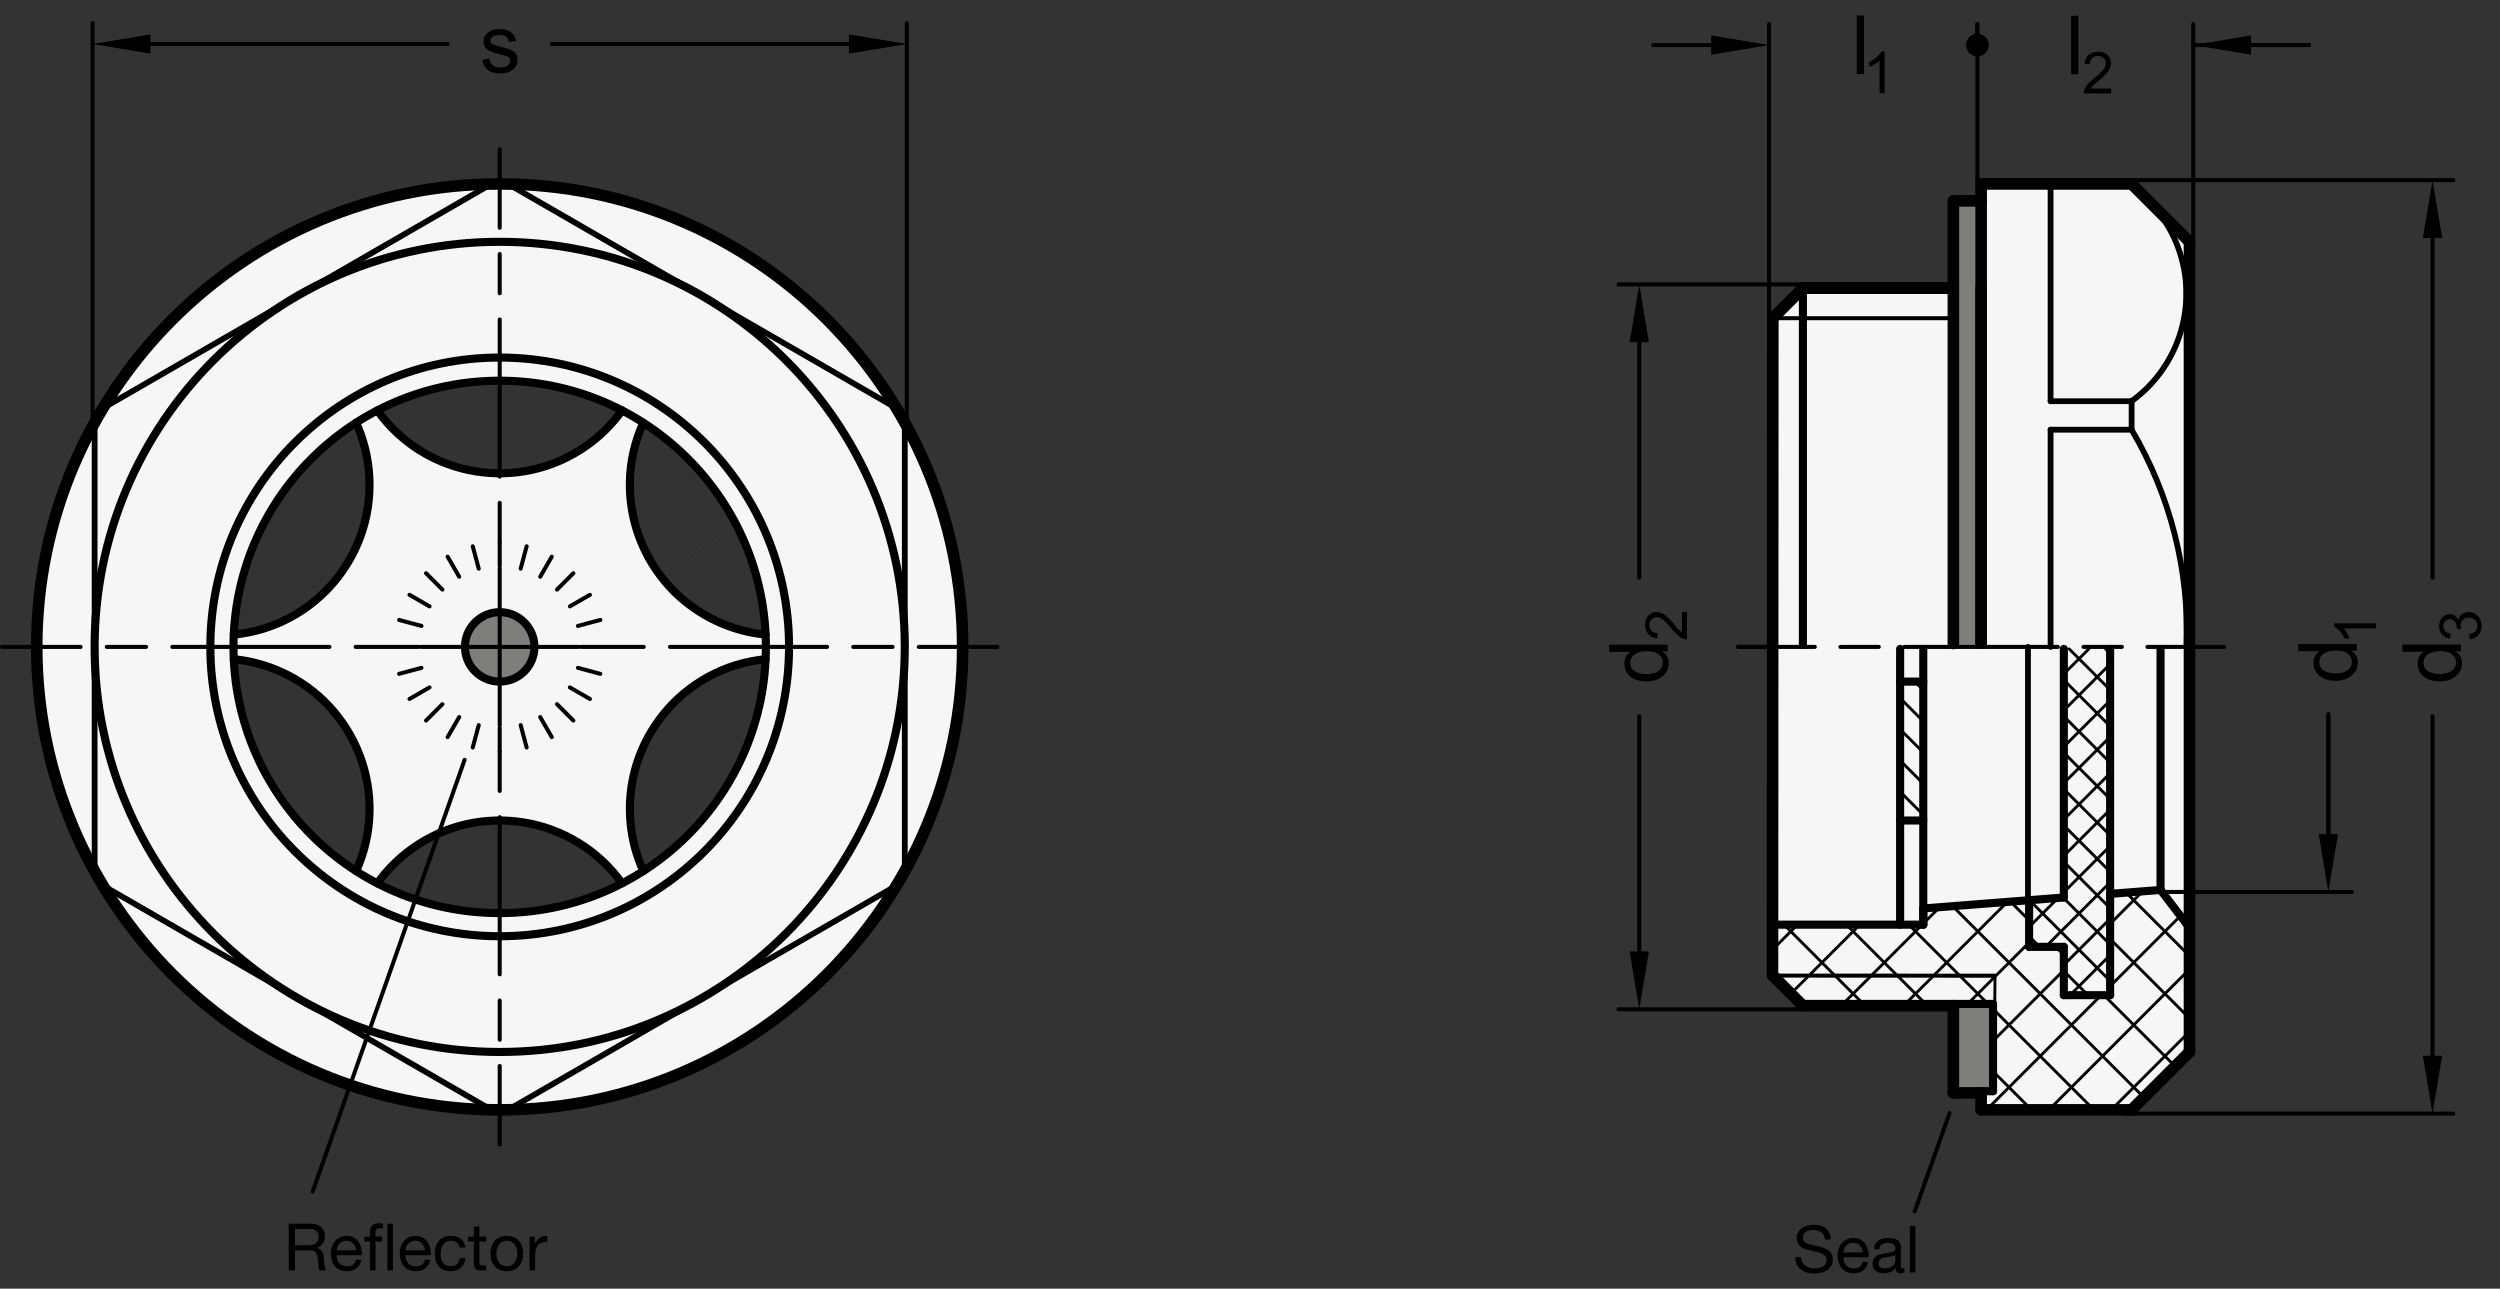 <?xml version="1.0" encoding="utf-8"?>
<!-- Generator: Adobe Illustrator 19.1.0, SVG Export Plug-In . SVG Version: 6.00 Build 0)  -->
<svg version="1.1" xmlns="http://www.w3.org/2000/svg" xmlns:xlink="http://www.w3.org/1999/xlink" x="0px" y="0px"
	 viewBox="0 0 306.149 157.813" enable-background="new 0 0 306.149 157.813" xml:space="preserve">
<rect x="0" y="0" width="306.149" height="157.813" fill="#333333" stroke="none"/>
<g id="MD_x5F_3_x5F_FUELLUNG_x5F_WS">
	<g id="POLYLINE_2_">
		<path fill="#FFFFFF" d="M56.941,79.271c0.029,2.348,1.956,4.228,4.304,4.199c2.307-0.028,4.171-1.892,4.199-4.199l10.726,28.902
			c-5.927-8.272-17.437-10.173-25.709-4.246c-1.638,1.174-3.073,2.608-4.246,4.246c9.394,4.859,20.561,4.859,29.955,0L65.445,79.271
			l-21.838,27.396c4.2-9.269,0.092-20.187-9.177-24.388c-1.836-0.832-3.795-1.357-5.801-1.554
			c0.489,10.565,6.072,20.236,14.978,25.942l21.838-27.396l-36.815-1.558c10.127-0.997,17.529-10.014,16.532-20.141
			c-0.197-2.006-0.722-3.965-1.554-5.801c-8.905,5.706-14.489,15.377-14.978,25.942l36.815,1.558L46.215,50.265
			c5.927,8.272,17.437,10.173,25.709,4.246c1.638-1.174,3.073-2.608,4.246-4.246c-9.394-4.859-20.561-4.859-29.955,0l19.229,29.006
			l13.334-27.5c-4.2,9.269-0.092,20.187,9.177,24.388c1.836,0.832,3.795,1.357,5.801,1.554
			c-0.489-10.565-6.072-20.236-14.978-25.942l-13.334,27.5l28.312,1.454c-10.127,0.997-17.529,10.014-16.532,20.141
			c0.197,2.006,0.722,3.965,1.554,5.801c8.905-5.706,14.489-15.377,14.978-25.942l-28.312-1.454l45.566-27.114
			c14.592,26.862,5.259,60.457-21.098,75.942c-26.996,15.861-61.738,6.834-77.599-20.162c-0.321-0.547-0.634-1.1-0.937-1.657
			C-3.57,78.767,6.618,44.347,34.131,29.401s61.933-4.758,76.879,22.755L65.445,79.271c0.029-2.348-1.851-4.275-4.199-4.304
			c-2.348-0.029-4.275,1.851-4.304,4.199C56.941,79.201,56.941,79.236,56.941,79.271z"/>
	</g>
	<g id="POLYLINE_3_">
		<polygon fill="#FFFFFF" points="217.098,119.47 220.783,123.155 239.209,123.155 239.209,133.836 240.909,133.836 242.61,133.836 
			242.61,135.911 261.035,135.911 268.122,128.825 268.122,29.612 261.035,22.526 242.61,22.526 242.61,24.6 239.209,24.6 
			239.209,35.281 220.783,35.281 217.098,38.966 		"/>
	</g>
</g>
<g id="MD_x5F_3_x5F_FUELLUNG_x5F_GR">
	<g id="POLYLINE">
		<polygon fill="#F6F6F6" points="217.098,119.47 220.783,123.155 239.209,123.155 239.209,133.836 240.909,133.836 242.61,133.836 
			242.61,135.911 261.035,135.911 268.122,128.825 268.122,29.612 261.035,22.526 242.61,22.526 242.61,24.6 239.209,24.6 
			239.209,35.281 220.783,35.281 217.098,38.966 		"/>
	</g>
	<g id="POLYLINE_1_">
		<path fill="#F6F6F6" d="M56.941,79.271c0.029,2.348,1.956,4.228,4.304,4.199c2.307-0.028,4.171-1.892,4.199-4.199l10.726,28.902
			c-5.927-8.272-17.437-10.173-25.709-4.246c-1.638,1.174-3.073,2.608-4.246,4.246c9.394,4.859,20.561,4.859,29.955,0L65.445,79.271
			l-21.838,27.396c4.2-9.269,0.092-20.187-9.177-24.388c-1.836-0.832-3.795-1.357-5.801-1.554
			c0.489,10.565,6.072,20.236,14.978,25.942l21.838-27.396l-36.815-1.558c10.127-0.997,17.529-10.014,16.532-20.141
			c-0.197-2.006-0.722-3.965-1.554-5.801c-8.905,5.706-14.489,15.377-14.978,25.942l36.815,1.558L46.215,50.265
			c5.927,8.272,17.437,10.173,25.709,4.246c1.638-1.174,3.073-2.608,4.246-4.246c-9.394-4.859-20.561-4.859-29.955,0l19.229,29.006
			l13.334-27.5c-4.2,9.269-0.092,20.187,9.177,24.388c1.836,0.832,3.795,1.357,5.801,1.554
			c-0.489-10.565-6.072-20.236-14.978-25.942l-13.334,27.5l28.312,1.454c-10.127,0.997-17.529,10.014-16.532,20.141
			c0.197,2.006,0.722,3.965,1.554,5.801c8.905-5.706,14.489-15.377,14.978-25.942l-28.312-1.454l45.566-27.114
			c14.592,26.862,5.259,60.457-21.098,75.942c-26.996,15.861-61.738,6.834-77.599-20.162c-0.321-0.547-0.634-1.1-0.937-1.657
			C-3.57,78.767,6.618,44.347,34.131,29.401s61.933-4.758,76.879,22.755L65.445,79.271c0.029-2.348-1.851-4.275-4.199-4.304
			c-2.348-0.029-4.275,1.851-4.304,4.199C56.941,79.201,56.941,79.236,56.941,79.271z"/>
	</g>
</g>
<g id="MD_x5F_6_x5F_COLOR_x5F_K064">
	<g id="LWPOLYLINE">
		<rect x="239.209" y="24.6" fill="#7E7E7D" width="3.402" height="54.618"/>
	</g>
	<g id="LWPOLYLINE_1_">
		<polygon fill="#7E7E7D" points="239.229,122.942 244.048,122.942 244.065,133.626 242.61,133.626 242.617,133.836 
			239.209,133.836 		"/>
	</g>
	<g id="CIRCLE_57_">
		<path fill="#7E7E7D" d="M56.941,79.091c0-2.348,1.904-4.252,4.252-4.252s4.252,1.904,4.252,4.252s-1.904,4.252-4.252,4.252
			S56.941,81.439,56.941,79.091L56.941,79.091z"/>
	</g>
</g>
<g id="MD_x5F_1_x5F_035">
	<g id="LINE">
		
			<line fill="none" stroke="#000000" stroke-width="0.496" stroke-linecap="round" stroke-linejoin="round" stroke-miterlimit="10" x1="54.815" y1="68.172" x2="56.232" y2="70.626"/>
	</g>
	<g id="LINE_1_">
		
			<line fill="none" stroke="#000000" stroke-width="0.496" stroke-linecap="round" stroke-linejoin="round" stroke-miterlimit="10" x1="67.571" y1="68.172" x2="66.154" y2="70.626"/>
	</g>
	<g id="LINE_2_">
		
			<line fill="none" stroke="#000000" stroke-width="0.496" stroke-linecap="round" stroke-linejoin="round" stroke-miterlimit="10" x1="48.872" y1="75.917" x2="51.61" y2="76.651"/>
	</g>
	<g id="LINE_3_">
		
			<line fill="none" stroke="#000000" stroke-width="0.496" stroke-linecap="round" stroke-linejoin="round" stroke-miterlimit="10" x1="50.146" y1="72.841" x2="52.601" y2="74.258"/>
	</g>
	<g id="LINE_4_">
		
			<line fill="none" stroke="#000000" stroke-width="0.496" stroke-linecap="round" stroke-linejoin="round" stroke-miterlimit="10" x1="67.571" y1="90.265" x2="66.154" y2="87.811"/>
	</g>
	<g id="LINE_5_">
		
			<line fill="none" stroke="#000000" stroke-width="0.496" stroke-linecap="round" stroke-linejoin="round" stroke-miterlimit="10" x1="64.494" y1="91.54" x2="63.761" y2="88.802"/>
	</g>
	<g id="LINE_6_">
		
			<line fill="none" stroke="#000000" stroke-width="0.496" stroke-linecap="round" stroke-linejoin="round" stroke-miterlimit="10" x1="61.193" y1="91.974" x2="61.193" y2="89.14"/>
	</g>
	<g id="LINE_7_">
		
			<line fill="none" stroke="#000000" stroke-width="0.496" stroke-linecap="round" stroke-linejoin="round" stroke-miterlimit="10" x1="57.891" y1="91.54" x2="58.625" y2="88.802"/>
	</g>
	<g id="LINE_8_">
		
			<line fill="none" stroke="#000000" stroke-width="0.496" stroke-linecap="round" stroke-linejoin="round" stroke-miterlimit="10" x1="54.815" y1="90.265" x2="56.232" y2="87.811"/>
	</g>
	<g id="LINE_9_">
		
			<line fill="none" stroke="#000000" stroke-width="0.496" stroke-linecap="round" stroke-linejoin="round" stroke-miterlimit="10" x1="52.173" y1="88.238" x2="54.178" y2="86.234"/>
	</g>
	<g id="LINE_10_">
		
			<line fill="none" stroke="#000000" stroke-width="0.496" stroke-linecap="round" stroke-linejoin="round" stroke-miterlimit="10" x1="50.146" y1="85.596" x2="52.601" y2="84.179"/>
	</g>
	<g id="LINE_11_">
		
			<line fill="none" stroke="#000000" stroke-width="0.496" stroke-linecap="round" stroke-linejoin="round" stroke-miterlimit="10" x1="48.872" y1="82.52" x2="51.61" y2="81.786"/>
	</g>
	<g id="LINE_12_">
		
			<line fill="none" stroke="#000000" stroke-width="0.496" stroke-linecap="round" stroke-linejoin="round" stroke-miterlimit="10" x1="48.437" y1="79.218" x2="51.272" y2="79.218"/>
	</g>
	<g id="LINE_13_">
		
			<line fill="none" stroke="#000000" stroke-width="0.496" stroke-linecap="round" stroke-linejoin="round" stroke-miterlimit="10" x1="52.173" y1="70.199" x2="54.178" y2="72.203"/>
	</g>
	<g id="LINE_14_">
		
			<line fill="none" stroke="#000000" stroke-width="0.496" stroke-linecap="round" stroke-linejoin="round" stroke-miterlimit="10" x1="73.949" y1="79.218" x2="71.114" y2="79.218"/>
	</g>
	<g id="LINE_15_">
		
			<line fill="none" stroke="#000000" stroke-width="0.496" stroke-linecap="round" stroke-linejoin="round" stroke-miterlimit="10" x1="70.213" y1="88.238" x2="68.208" y2="86.234"/>
	</g>
	<g id="LINE_16_">
		
			<line fill="none" stroke="#000000" stroke-width="0.496" stroke-linecap="round" stroke-linejoin="round" stroke-miterlimit="10" x1="72.24" y1="72.841" x2="69.785" y2="74.258"/>
	</g>
	<g id="LINE_17_">
		
			<line fill="none" stroke="#000000" stroke-width="0.496" stroke-linecap="round" stroke-linejoin="round" stroke-miterlimit="10" x1="72.24" y1="85.596" x2="69.785" y2="84.179"/>
	</g>
	<g id="LINE_18_">
		
			<line fill="none" stroke="#000000" stroke-width="0.496" stroke-linecap="round" stroke-linejoin="round" stroke-miterlimit="10" x1="73.514" y1="75.917" x2="70.776" y2="76.651"/>
	</g>
	<g id="LINE_19_">
		
			<line fill="none" stroke="#000000" stroke-width="0.496" stroke-linecap="round" stroke-linejoin="round" stroke-miterlimit="10" x1="73.514" y1="82.52" x2="70.776" y2="81.786"/>
	</g>
	<g id="LINE_20_">
		
			<line fill="none" stroke="#000000" stroke-width="0.496" stroke-linecap="round" stroke-linejoin="round" stroke-miterlimit="10" x1="70.213" y1="70.199" x2="68.208" y2="72.203"/>
	</g>
	<g id="LINE_21_">
		
			<line fill="none" stroke="#000000" stroke-width="0.496" stroke-linecap="round" stroke-linejoin="round" stroke-miterlimit="10" x1="57.891" y1="66.897" x2="58.625" y2="69.635"/>
	</g>
	<g id="LINE_22_">
		
			<line fill="none" stroke="#000000" stroke-width="0.496" stroke-linecap="round" stroke-linejoin="round" stroke-miterlimit="10" x1="61.193" y1="66.463" x2="61.193" y2="69.297"/>
	</g>
	<g id="LINE_23_">
		
			<line fill="none" stroke="#000000" stroke-width="0.496" stroke-linecap="round" stroke-linejoin="round" stroke-miterlimit="10" x1="64.494" y1="66.897" x2="63.761" y2="69.635"/>
	</g>
	<g id="LINE_24_">
		
			<line fill="none" stroke="#000000" stroke-width="0.496" stroke-linecap="round" stroke-linejoin="round" stroke-miterlimit="10" x1="217.098" y1="38.966" x2="239.209" y2="38.966"/>
	</g>
	<g id="LINE_25_">
		
			<line fill="none" stroke="#000000" stroke-width="0.496" stroke-linecap="round" stroke-linejoin="round" stroke-miterlimit="10" x1="217.098" y1="119.47" x2="244.312" y2="119.484"/>
	</g>
</g>
<g id="MD_x5F_1_x5F_100">
	<g id="LINE_26_">
		
			<line fill="none" stroke="#000000" stroke-width="1.417" stroke-linecap="round" stroke-linejoin="round" stroke-miterlimit="10" x1="261.035" y1="22.526" x2="268.122" y2="29.612"/>
	</g>
	<g id="LINE_33_">
		
			<line fill="none" stroke="#000000" stroke-width="1.417" stroke-linecap="round" stroke-linejoin="round" stroke-miterlimit="10" x1="220.783" y1="35.281" x2="217.098" y2="38.966"/>
	</g>
	<g id="LINE_34_">
		
			<line fill="none" stroke="#000000" stroke-width="1.417" stroke-linecap="round" stroke-linejoin="round" stroke-miterlimit="10" x1="220.783" y1="35.281" x2="239.209" y2="35.281"/>
	</g>
	<g id="LINE_35_">
		
			<line fill="none" stroke="#000000" stroke-width="1.417" stroke-linecap="round" stroke-linejoin="round" stroke-miterlimit="10" x1="242.61" y1="22.526" x2="261.035" y2="22.526"/>
	</g>
	<g id="LINE_36_">
		
			<line fill="none" stroke="#000000" stroke-width="1.417" stroke-linecap="round" stroke-linejoin="round" stroke-miterlimit="10" x1="268.122" y1="128.825" x2="268.122" y2="29.612"/>
	</g>
	<g id="LINE_37_">
		
			<line fill="none" stroke="#000000" stroke-width="1.417" stroke-linecap="round" stroke-linejoin="round" stroke-miterlimit="10" x1="242.61" y1="78.758" x2="242.61" y2="35.281"/>
	</g>
	<g id="LINE_38_">
		
			<line fill="none" stroke="#000000" stroke-width="1.417" stroke-linecap="round" stroke-linejoin="round" stroke-miterlimit="10" x1="217.058" y1="119.47" x2="217.098" y2="38.966"/>
	</g>
	<g id="CIRCLE_1_">
		
			<path fill="none" stroke="#000000" stroke-width="1.417" stroke-linecap="round" stroke-linejoin="round" stroke-miterlimit="10" d="
			M4.5,79.218c0-31.311,25.382-56.693,56.693-56.693s56.693,25.382,56.693,56.693s-25.382,56.693-56.693,56.693
			S4.5,110.529,4.5,79.218L4.5,79.218z"/>
	</g>
	<g id="LINE_60_">
		
			<line fill="none" stroke="#000000" stroke-width="1.417" stroke-linecap="round" stroke-linejoin="round" stroke-miterlimit="10" x1="242.61" y1="22.526" x2="242.61" y2="78.758"/>
	</g>
	<g id="LINE_61_">
		
			<line fill="none" stroke="#000000" stroke-width="1.417" stroke-linecap="round" stroke-linejoin="round" stroke-miterlimit="10" x1="242.61" y1="24.6" x2="239.209" y2="24.6"/>
	</g>
	<g id="LINE_62_">
		
			<line fill="none" stroke="#000000" stroke-width="1.417" stroke-linecap="round" stroke-linejoin="round" stroke-miterlimit="10" x1="239.209" y1="24.6" x2="239.209" y2="78.804"/>
	</g>
	<g id="LINE_63_">
		
			<line fill="none" stroke="#000000" stroke-width="1.417" stroke-linecap="round" stroke-linejoin="round" stroke-miterlimit="10" x1="220.783" y1="35.281" x2="239.209" y2="35.281"/>
	</g>
	<g id="LINE_100_">
		
			<line fill="none" stroke="#000000" stroke-width="1.417" stroke-linecap="round" stroke-linejoin="round" stroke-miterlimit="10" x1="261.035" y1="135.911" x2="268.122" y2="128.825"/>
	</g>
	<g id="LINE_101_">
		
			<line fill="none" stroke="#000000" stroke-width="1.417" stroke-linecap="round" stroke-linejoin="round" stroke-miterlimit="10" x1="242.61" y1="135.911" x2="261.035" y2="135.911"/>
	</g>
	<g id="LINE_102_">
		
			<line fill="none" stroke="#000000" stroke-width="1.417" stroke-linecap="round" stroke-linejoin="round" stroke-miterlimit="10" x1="220.783" y1="123.155" x2="217.098" y2="119.47"/>
	</g>
	<g id="LINE_103_">
		
			<line fill="none" stroke="#000000" stroke-width="1.417" stroke-linecap="round" stroke-linejoin="round" stroke-miterlimit="10" x1="220.783" y1="123.155" x2="239.209" y2="123.155"/>
	</g>
	<g id="LINE_104_">
		
			<line fill="none" stroke="#000000" stroke-width="1.417" stroke-linecap="round" stroke-linejoin="round" stroke-miterlimit="10" x1="242.61" y1="133.836" x2="239.209" y2="133.836"/>
	</g>
	<g id="LINE_105_">
		
			<line fill="none" stroke="#000000" stroke-width="1.417" stroke-linecap="round" stroke-linejoin="round" stroke-miterlimit="10" x1="239.209" y1="133.836" x2="239.209" y2="123.155"/>
	</g>
	<g id="LINE_106_">
		
			<line fill="none" stroke="#000000" stroke-width="1.417" stroke-linecap="round" stroke-linejoin="round" stroke-miterlimit="10" x1="242.61" y1="135.911" x2="242.61" y2="133.836"/>
	</g>
</g>
<g id="MD_x5F_1_x5F_050">
	<g id="LINE_27_">
		
			<line fill="none" stroke="#000000" stroke-width="0.709" stroke-linecap="round" stroke-linejoin="round" stroke-miterlimit="10" x1="110.799" y1="106.665" x2="110.799" y2="51.772"/>
	</g>
	<g id="LINE_28_">
		
			<line fill="none" stroke="#000000" stroke-width="0.709" stroke-linecap="round" stroke-linejoin="round" stroke-miterlimit="10" x1="62.227" y1="135.902" x2="109.765" y2="108.456"/>
	</g>
	<g id="LINE_29_">
		
			<line fill="none" stroke="#000000" stroke-width="0.709" stroke-linecap="round" stroke-linejoin="round" stroke-miterlimit="10" x1="12.621" y1="108.456" x2="60.159" y2="135.902"/>
	</g>
	<g id="LINE_30_">
		
			<line fill="none" stroke="#000000" stroke-width="0.709" stroke-linecap="round" stroke-linejoin="round" stroke-miterlimit="10" x1="11.587" y1="51.772" x2="11.587" y2="106.665"/>
	</g>
	<g id="LINE_31_">
		
			<line fill="none" stroke="#000000" stroke-width="0.709" stroke-linecap="round" stroke-linejoin="round" stroke-miterlimit="10" x1="60.159" y1="22.535" x2="12.621" y2="49.981"/>
	</g>
	<g id="LINE_32_">
		
			<line fill="none" stroke="#000000" stroke-width="0.709" stroke-linecap="round" stroke-linejoin="round" stroke-miterlimit="10" x1="109.765" y1="49.981" x2="62.227" y2="22.535"/>
	</g>
	<g id="LINE_46_">
		
			<line fill="none" stroke="#000000" stroke-width="0.709" stroke-linecap="round" stroke-linejoin="round" stroke-miterlimit="10" x1="251.114" y1="49.131" x2="251.114" y2="22.526"/>
	</g>
	<g id="ARC">
		
			<path fill="none" stroke="#000000" stroke-width="0.709" stroke-linecap="round" stroke-linejoin="round" stroke-miterlimit="10" d="
			M267.768,79.218c0.353-9.328-1.984-18.56-6.733-26.596"/>
	</g>
	<g id="ARC_1_">
		
			<path fill="none" stroke="#000000" stroke-width="0.709" stroke-linecap="round" stroke-linejoin="round" stroke-miterlimit="10" d="
			M261.035,49.131c6.983-5.087,8.784-14.738,4.106-22.002"/>
	</g>
	<g id="LINE_47_">
		
			<line fill="none" stroke="#000000" stroke-width="0.709" stroke-linecap="round" stroke-linejoin="round" stroke-miterlimit="10" x1="251.114" y1="52.623" x2="261.035" y2="52.623"/>
	</g>
	<g id="LINE_48_">
		
			<line fill="none" stroke="#000000" stroke-width="0.709" stroke-linecap="round" stroke-linejoin="round" stroke-miterlimit="10" x1="251.114" y1="49.131" x2="261.035" y2="49.131"/>
	</g>
	<g id="LINE_49_">
		
			<line fill="none" stroke="#000000" stroke-width="0.709" stroke-linecap="round" stroke-linejoin="round" stroke-miterlimit="10" x1="261.035" y1="52.623" x2="261.035" y2="49.131"/>
	</g>
	<g id="LINE_50_">
		
			<line fill="none" stroke="#000000" stroke-width="0.709" stroke-linecap="round" stroke-linejoin="round" stroke-miterlimit="10" x1="251.114" y1="79.218" x2="251.114" y2="52.623"/>
	</g>
	<g id="LINE_108_">
		
			<line fill="none" stroke="#000000" stroke-width="0.709" stroke-linecap="round" stroke-linejoin="round" stroke-miterlimit="10" x1="248.344" y1="110.249" x2="248.344" y2="79.229"/>
	</g>
</g>
<g id="MD_x5F_1_x5F_070">
	<g id="CIRCLE">
		
			<path fill="none" stroke="#000000" stroke-width="0.992" stroke-linecap="round" stroke-linejoin="round" stroke-miterlimit="10" d="
			M11.587,79.218c0-27.397,22.209-49.606,49.606-49.606s49.606,22.209,49.606,49.606s-22.209,49.606-49.606,49.606
			S11.587,106.615,11.587,79.218L11.587,79.218z"/>
	</g>
	<g id="CIRCLE_2_">
		
			<path fill="none" stroke="#000000" stroke-width="0.992" stroke-linecap="round" stroke-linejoin="round" stroke-miterlimit="10" d="
			M28.594,79.218c0-18.004,14.595-32.598,32.598-32.598s32.598,14.595,32.598,32.598s-14.595,32.598-32.598,32.598
			S28.594,97.222,28.594,79.218L28.594,79.218z"/>
	</g>
	<g id="CIRCLE_3_">
		
			<path fill="none" stroke="#000000" stroke-width="0.992" stroke-linecap="round" stroke-linejoin="round" stroke-miterlimit="10" d="
			M25.76,79.218c0-19.569,15.864-35.433,35.433-35.433s35.433,15.864,35.433,35.433s-15.864,35.433-35.433,35.433
			S25.76,98.788,25.76,79.218L25.76,79.218z"/>
	</g>
	<g id="CIRCLE_4_">
		
			<path fill="none" stroke="#000000" stroke-width="0.992" stroke-linecap="round" stroke-linejoin="round" stroke-miterlimit="10" d="
			M56.941,79.218c0-2.348,1.904-4.252,4.252-4.252s4.252,1.904,4.252,4.252s-1.904,4.252-4.252,4.252S56.941,81.567,56.941,79.218
			L56.941,79.218z"/>
	</g>
	<g id="LINE_39_">
		
			<line fill="none" stroke="#000000" stroke-width="0.992" stroke-linecap="round" stroke-linejoin="round" stroke-miterlimit="10" x1="232.689" y1="83.47" x2="235.524" y2="83.47"/>
	</g>
	<g id="LINE_41_">
		
			<line fill="none" stroke="#000000" stroke-width="0.992" stroke-linecap="round" stroke-linejoin="round" stroke-miterlimit="10" x1="220.783" y1="35.281" x2="220.783" y2="78.97"/>
	</g>
	<g id="LINE_42_">
		
			<line fill="none" stroke="#000000" stroke-width="0.992" stroke-linecap="round" stroke-linejoin="round" stroke-miterlimit="10" x1="235.524" y1="113.234" x2="217.098" y2="113.234"/>
	</g>
	<g id="LINE_43_">
		
			<line fill="none" stroke="#000000" stroke-width="0.992" stroke-linecap="round" stroke-linejoin="round" stroke-miterlimit="10" x1="264.579" y1="108.982" x2="264.579" y2="79.466"/>
	</g>
	<g id="LINE_44_">
		
			<line fill="none" stroke="#000000" stroke-width="0.992" stroke-linecap="round" stroke-linejoin="round" stroke-miterlimit="10" x1="235.524" y1="113.234" x2="235.524" y2="79.466"/>
	</g>
	<g id="LINE_45_">
		
			<line fill="none" stroke="#000000" stroke-width="0.992" stroke-linecap="round" stroke-linejoin="round" stroke-miterlimit="10" x1="232.689" y1="113.234" x2="232.689" y2="79.466"/>
	</g>
	<g id="ARC_2_">
		
			<path fill="none" stroke="#000000" stroke-width="0.992" stroke-linecap="round" stroke-linejoin="round" stroke-miterlimit="10" d="
			M46.215,50.265c5.927,8.272,17.437,10.173,25.709,4.246c1.638-1.174,3.073-2.608,4.246-4.246"/>
	</g>
	<g id="ARC_3_">
		
			<path fill="none" stroke="#000000" stroke-width="0.992" stroke-linecap="round" stroke-linejoin="round" stroke-miterlimit="10" d="
			M93.757,80.724c-10.127,0.997-17.529,10.014-16.532,20.141c0.197,2.006,0.722,3.965,1.554,5.801"/>
	</g>
	<g id="ARC_4_">
		
			<path fill="none" stroke="#000000" stroke-width="0.992" stroke-linecap="round" stroke-linejoin="round" stroke-miterlimit="10" d="
			M43.607,106.666c4.2-9.269,0.092-20.187-9.177-24.388c-1.836-0.832-3.795-1.357-5.801-1.554"/>
	</g>
	<g id="ARC_5_">
		
			<path fill="none" stroke="#000000" stroke-width="0.992" stroke-linecap="round" stroke-linejoin="round" stroke-miterlimit="10" d="
			M76.171,108.172c-5.927-8.272-17.437-10.173-25.709-4.246c-1.638,1.174-3.073,2.608-4.246,4.246"/>
	</g>
	<g id="ARC_6_">
		
			<path fill="none" stroke="#000000" stroke-width="0.992" stroke-linecap="round" stroke-linejoin="round" stroke-miterlimit="10" d="
			M28.629,77.713c10.127-0.997,17.529-10.014,16.532-20.141c-0.197-2.006-0.722-3.965-1.554-5.801"/>
	</g>
	<g id="ARC_7_">
		
			<path fill="none" stroke="#000000" stroke-width="0.992" stroke-linecap="round" stroke-linejoin="round" stroke-miterlimit="10" d="
			M78.779,51.77c-4.2,9.269-0.092,20.187,9.177,24.388c1.836,0.832,3.795,1.357,5.801,1.554"/>
	</g>
	<g id="LINE_51_">
		
			<line fill="none" stroke="#000000" stroke-width="0.992" stroke-linecap="round" stroke-linejoin="round" stroke-miterlimit="10" x1="252.736" y1="109.907" x2="252.736" y2="79.466"/>
	</g>
	<g id="LINE_52_">
		
			<line fill="none" stroke="#000000" stroke-width="0.992" stroke-linecap="round" stroke-linejoin="round" stroke-miterlimit="10" x1="258.405" y1="79.466" x2="258.405" y2="121.868"/>
	</g>
	<g id="LINE_87_">
		
			<line fill="none" stroke="#000000" stroke-width="0.992" stroke-linecap="round" stroke-linejoin="round" stroke-miterlimit="10" x1="235.524" y1="113.234" x2="235.524" y2="111.25"/>
	</g>
	<g id="LINE_88_">
		
			<line fill="none" stroke="#000000" stroke-width="0.992" stroke-linecap="round" stroke-linejoin="round" stroke-miterlimit="10" x1="235.524" y1="111.25" x2="252.736" y2="109.907"/>
	</g>
	<g id="LINE_89_">
		
			<line fill="none" stroke="#000000" stroke-width="0.992" stroke-linecap="round" stroke-linejoin="round" stroke-miterlimit="10" x1="248.484" y1="110.238" x2="248.484" y2="115.953"/>
	</g>
	<g id="LINE_90_">
		
			<line fill="none" stroke="#000000" stroke-width="0.992" stroke-linecap="round" stroke-linejoin="round" stroke-miterlimit="10" x1="248.484" y1="115.953" x2="252.736" y2="115.953"/>
	</g>
	<g id="LINE_91_">
		
			<line fill="none" stroke="#000000" stroke-width="0.992" stroke-linecap="round" stroke-linejoin="round" stroke-miterlimit="10" x1="252.736" y1="115.953" x2="252.736" y2="121.868"/>
	</g>
	<g id="LINE_92_">
		
			<line fill="none" stroke="#000000" stroke-width="0.992" stroke-linecap="round" stroke-linejoin="round" stroke-miterlimit="10" x1="252.736" y1="121.868" x2="258.405" y2="121.868"/>
	</g>
	<g id="LINE_93_">
		
			<line fill="none" stroke="#000000" stroke-width="0.992" stroke-linecap="round" stroke-linejoin="round" stroke-miterlimit="10" x1="258.405" y1="109.464" x2="264.579" y2="108.982"/>
	</g>
	<g id="LINE_94_">
		
			<line fill="none" stroke="#000000" stroke-width="0.992" stroke-linecap="round" stroke-linejoin="round" stroke-miterlimit="10" x1="264.579" y1="108.982" x2="268.122" y2="113.606"/>
	</g>
	<g id="LINE_96_">
		
			<line fill="none" stroke="#000000" stroke-width="0.992" stroke-linecap="round" stroke-linejoin="round" stroke-miterlimit="10" x1="244.065" y1="133.626" x2="242.61" y2="133.626"/>
	</g>
	<g id="LINE_97_">
		
			<line fill="none" stroke="#000000" stroke-width="0.992" stroke-linecap="round" stroke-linejoin="round" stroke-miterlimit="10" x1="244.065" y1="122.941" x2="244.065" y2="133.626"/>
	</g>
	<g id="LINE_98_">
		
			<line fill="none" stroke="#000000" stroke-width="0.992" stroke-linecap="round" stroke-linejoin="round" stroke-miterlimit="10" x1="239.211" y1="122.943" x2="244.065" y2="122.941"/>
	</g>
	<g id="LINE_107_">
		
			<line fill="none" stroke="#000000" stroke-width="0.992" stroke-linecap="round" stroke-linejoin="round" stroke-miterlimit="10" x1="232.689" y1="100.478" x2="235.524" y2="100.478"/>
	</g>
</g>
<g id="MD_x5F_2_x5F_SCHRAFFUR">
	<g id="HATCH">
		<rect x="232.689" y="83.47" fill-rule="evenodd" clip-rule="evenodd" fill="none" width="2.835" height="17.008"/>
		
			<path fill="none" stroke="#000000" stroke-width="0.354" stroke-linecap="round" stroke-linejoin="round" stroke-miterlimit="10" d="
			M235.524,99.785l-2.835-2.835 M235.524,95.966l-2.835-2.835 M235.524,92.148l-2.835-2.835 M235.524,88.33l-2.835-2.835
			 M235.524,84.511l-1.041-1.041"/>
	</g>
	<g id="LINE_40_">
		
			<line fill="none" stroke="#000000" stroke-width="0.354" stroke-linecap="round" stroke-linejoin="round" stroke-miterlimit="10" x1="232.689" y1="100.478" x2="235.524" y2="100.478"/>
	</g>
	<g id="LINE_64_">
		
			<line fill="none" stroke="#000000" stroke-width="0.354" stroke-linecap="round" stroke-linejoin="round" stroke-miterlimit="10" x1="244.312" y1="119.484" x2="244.276" y2="122.942"/>
	</g>
	<g id="HATCH_3_">
		<polygon fill-rule="evenodd" clip-rule="evenodd" fill="none" points="261.035,135.911 268.122,128.825 268.122,113.606 
			264.579,108.982 258.405,109.464 258.405,121.868 252.736,121.868 252.736,115.953 248.484,115.953 248.484,111.3 247.5,110.315 
			235.524,111.25 235.524,113.234 217.098,113.234 217.098,119.47 220.783,123.155 239.209,123.155 239.211,122.943 
			244.065,122.941 244.065,133.626 242.61,133.626 242.61,133.836 242.61,135.911 261.035,135.911 		"/>
		
			<path fill="none" stroke="#000000" stroke-width="0.354" stroke-linecap="round" stroke-linejoin="round" stroke-miterlimit="10" d="
			M217.098,116.258l3.024-3.024 M219.311,121.683l8.448-8.448 M225.474,123.155l9.921-9.921 M235.524,113.106l2.014-2.014
			 M233.111,123.155l12.709-12.709 M240.961,122.942l7.523-7.523 M244.065,127.475l8.671-8.671 M258.405,113.135l3.981-3.981
			 M243.266,135.911l14.043-14.043 M258.405,120.771l8.61-8.61 M250.902,135.911l17.22-17.22 M258.539,135.911l9.583-9.583
			 M228.392,123.155l-9.921-9.921 M248.785,135.911l-4.719-4.719 M236.029,123.155l-9.921-9.921 M256.422,135.911l-12.356-12.356
			 M243.451,122.941l-9.707-9.707 M262.547,134.4l-23.43-23.43 M266.365,130.582l-8.713-8.713 M252.736,116.952l-1-1 M248.484,112.7
			l-2.284-2.284 M268.122,124.702l-9.717-9.717 M268.122,117.065l-7.754-7.754"/>
	</g>
	<g id="LINE_95_">
		
			<line fill="none" stroke="#000000" stroke-width="0.354" stroke-linecap="round" stroke-linejoin="round" stroke-miterlimit="10" x1="242.61" y1="133.626" x2="244.028" y2="133.626"/>
	</g>
	<g id="HATCH_4_">
		<polygon fill-rule="evenodd" clip-rule="evenodd" fill="none" points="258.405,109.464 258.405,79.53 258.342,79.466 
			252.736,79.466 252.736,109.907 248.484,110.21 248.484,115.953 252.736,115.953 252.736,121.868 258.405,121.868 		"/>
		
			<path fill="none" stroke="#000000" stroke-width="0.354" stroke-linecap="round" stroke-linejoin="round" stroke-miterlimit="10" d="
			M252.736,82.535l3.068-3.068 M252.736,86.99l5.669-5.669 M252.736,91.444l5.669-5.669 M252.736,95.899l5.669-5.669
			 M252.736,100.354l5.669-5.669 M252.736,104.809l5.669-5.669 M248.484,113.516l3.56-3.56 M252.736,109.264l5.669-5.669
			 M250.502,115.953l7.904-7.904 M252.736,118.173l5.669-5.669 M253.496,121.868l4.91-4.91 M257.951,121.868l0.455-0.455
			 M255.698,121.868l-2.962-2.962 M249.782,115.953l-1.298-1.298 M258.405,120.121l-9.912-9.912 M258.405,115.666l-5.754-5.754
			 M258.405,111.212l-5.669-5.669 M258.405,106.757l-5.669-5.669 M258.405,102.302l-5.669-5.669 M258.405,97.847l-5.669-5.669
			 M258.405,93.392l-5.669-5.669 M258.405,88.938l-5.669-5.669 M258.405,84.483l-5.016-5.016 M258.405,80.028l-0.562-0.562"/>
	</g>
</g>
<g id="MD_x5F_2_x5F_MITTELLINIE">
	<g id="LINE_53_">
		<path d="M122.138,79.467h-9.623c-0.137,0-0.248-0.111-0.248-0.248s0.111-0.248,0.248-0.248h9.623c0.137,0,0.248,0.111,0.248,0.248
			S122.275,79.467,122.138,79.467z M109.307,79.467h-4.812c-0.137,0-0.248-0.111-0.248-0.248s0.111-0.248,0.248-0.248h4.812
			c0.137,0,0.248,0.111,0.248,0.248S109.445,79.467,109.307,79.467z M101.288,79.467H82.043c-0.137,0-0.248-0.111-0.248-0.248
			s0.111-0.248,0.248-0.248h19.246c0.137,0,0.248,0.111,0.248,0.248S101.425,79.467,101.288,79.467z M78.835,79.467h-4.812
			c-0.137,0-0.248-0.111-0.248-0.248s0.111-0.248,0.248-0.248h4.812c0.137,0,0.248,0.111,0.248,0.248S78.972,79.467,78.835,79.467z
			 M70.816,79.467h-9.623c-0.137,0-0.248-0.111-0.248-0.248s0.111-0.248,0.248-0.248h9.623c0.137,0,0.248,0.111,0.248,0.248
			S70.953,79.467,70.816,79.467z"/>
	</g>
	<g id="LINE_54_">
		<path d="M61.193,79.467H51.57c-0.137,0-0.248-0.111-0.248-0.248s0.111-0.248,0.248-0.248h9.623c0.137,0,0.248,0.111,0.248,0.248
			S61.33,79.467,61.193,79.467z M48.362,79.467h-4.812c-0.137,0-0.248-0.111-0.248-0.248s0.111-0.248,0.248-0.248h4.812
			c0.137,0,0.248,0.111,0.248,0.248S48.5,79.467,48.362,79.467z M40.343,79.467H21.098c-0.137,0-0.248-0.111-0.248-0.248
			s0.111-0.248,0.248-0.248h19.246c0.137,0,0.248,0.111,0.248,0.248S40.481,79.467,40.343,79.467z M17.89,79.467h-4.812
			c-0.137,0-0.248-0.111-0.248-0.248s0.111-0.248,0.248-0.248h4.812c0.137,0,0.248,0.111,0.248,0.248S18.028,79.467,17.89,79.467z
			 M9.871,79.467H0.248C0.111,79.467,0,79.355,0,79.219s0.111-0.248,0.248-0.248h9.623c0.137,0,0.248,0.111,0.248,0.248
			S10.008,79.467,9.871,79.467z"/>
	</g>
	<g id="LINE_55_">
		<path d="M61.193,79.467c-0.137,0-0.248-0.111-0.248-0.248v-9.623c0-0.137,0.111-0.248,0.248-0.248s0.248,0.111,0.248,0.248v9.623
			C61.441,79.355,61.33,79.467,61.193,79.467z M61.193,66.636c-0.137,0-0.248-0.111-0.248-0.248v-4.812
			c0-0.137,0.111-0.248,0.248-0.248s0.248,0.111,0.248,0.248v4.812C61.441,66.525,61.33,66.636,61.193,66.636z M61.193,58.617
			c-0.137,0-0.248-0.111-0.248-0.248V39.124c0-0.137,0.111-0.248,0.248-0.248s0.248,0.111,0.248,0.248v19.246
			C61.441,58.506,61.33,58.617,61.193,58.617z M61.193,36.164c-0.137,0-0.248-0.111-0.248-0.248v-4.812
			c0-0.137,0.111-0.248,0.248-0.248s0.248,0.111,0.248,0.248v4.812C61.441,36.053,61.33,36.164,61.193,36.164z M61.193,28.145
			c-0.137,0-0.248-0.111-0.248-0.248v-9.624c0-0.137,0.111-0.248,0.248-0.248s0.248,0.111,0.248,0.248v9.624
			C61.441,28.034,61.33,28.145,61.193,28.145z"/>
	</g>
	<g id="LINE_56_">
		<path d="M61.193,140.411c-0.137,0-0.248-0.111-0.248-0.248v-9.623c0-0.137,0.111-0.248,0.248-0.248s0.248,0.111,0.248,0.248v9.623
			C61.441,140.3,61.33,140.411,61.193,140.411z M61.193,127.581c-0.137,0-0.248-0.111-0.248-0.248v-4.812
			c0-0.137,0.111-0.248,0.248-0.248s0.248,0.111,0.248,0.248v4.812C61.441,127.47,61.33,127.581,61.193,127.581z M61.193,119.562
			c-0.137,0-0.248-0.111-0.248-0.248v-19.245c0-0.137,0.111-0.248,0.248-0.248s0.248,0.111,0.248,0.248v19.245
			C61.441,119.45,61.33,119.562,61.193,119.562z M61.193,97.108c-0.137,0-0.248-0.111-0.248-0.248v-4.812
			c0-0.137,0.111-0.248,0.248-0.248s0.248,0.111,0.248,0.248v4.812C61.441,96.997,61.33,97.108,61.193,97.108z M61.193,89.09
			c-0.137,0-0.248-0.111-0.248-0.248v-9.623c0-0.137,0.111-0.248,0.248-0.248s0.248,0.111,0.248,0.248v9.623
			C61.441,88.979,61.33,89.09,61.193,89.09z"/>
	</g>
	<g id="LINE_58_">
		<path d="M272.373,79.467h-9.399c-0.137,0-0.248-0.111-0.248-0.248s0.111-0.248,0.248-0.248h9.399c0.137,0,0.248,0.111,0.248,0.248
			S272.51,79.467,272.373,79.467z M259.841,79.467h-4.699c-0.137,0-0.248-0.111-0.248-0.248s0.111-0.248,0.248-0.248h4.699
			c0.137,0,0.248,0.111,0.248,0.248S259.978,79.467,259.841,79.467z M252.009,79.467H233.21c-0.137,0-0.248-0.111-0.248-0.248
			s0.111-0.248,0.248-0.248h18.799c0.137,0,0.248,0.111,0.248,0.248S252.146,79.467,252.009,79.467z M230.077,79.467h-4.699
			c-0.137,0-0.248-0.111-0.248-0.248s0.111-0.248,0.248-0.248h4.699c0.137,0,0.248,0.111,0.248,0.248S230.214,79.467,230.077,79.467
			z M222.245,79.467h-9.399c-0.137,0-0.248-0.111-0.248-0.248s0.111-0.248,0.248-0.248h9.399c0.137,0,0.248,0.111,0.248,0.248
			S222.382,79.467,222.245,79.467z"/>
	</g>
	<g id="LINE_59_">
		<path d="M217.098,79.467h-4.252c-0.137,0-0.248-0.111-0.248-0.248s0.111-0.248,0.248-0.248h4.252c0.137,0,0.248,0.111,0.248,0.248
			S217.235,79.467,217.098,79.467z"/>
	</g>
</g>
<g id="MD_x5F_2_x5F_BEMASSUNG">
	<g id="SOLID">
		<polygon points="283.949,102.144 285.13,109.23 286.311,102.144 		"/>
	</g>
	<g id="LINE_57_">
		
			<line stroke="#000000" stroke-width="0.496" stroke-linecap="round" stroke-linejoin="round" stroke-miterlimit="10" x1="285.13" y1="106.239" x2="285.13" y2="87.711"/>
	</g>
	<g id="LINE_65_">
		
			<line stroke="#000000" stroke-width="0.496" stroke-linecap="round" stroke-linejoin="round" stroke-miterlimit="10" x1="11.339" y1="51.772" x2="11.339" y2="2.839"/>
	</g>
	<g id="LINE_66_">
		
			<line stroke="#000000" stroke-width="0.496" stroke-linecap="round" stroke-linejoin="round" stroke-miterlimit="10" x1="111.047" y1="51.772" x2="111.047" y2="2.839"/>
	</g>
	<g id="LINE_67_">
		
			<line stroke="#000000" stroke-width="0.496" stroke-linecap="round" stroke-linejoin="round" stroke-miterlimit="10" x1="18.425" y1="5.39" x2="54.812" y2="5.39"/>
	</g>
	<g id="LINE_68_">
		
			<line stroke="#000000" stroke-width="0.496" stroke-linecap="round" stroke-linejoin="round" stroke-miterlimit="10" x1="103.961" y1="5.39" x2="67.574" y2="5.39"/>
	</g>
	<g id="SOLID_1_">
		<polygon points="18.425,4.209 11.339,5.39 18.425,6.571 		"/>
	</g>
	<g id="SOLID_2_">
		<polygon points="103.961,4.209 111.047,5.39 103.961,6.571 		"/>
	</g>
	<g id="MTEXT">
		<g>
			<path d="M62.323,5.139c-0.039-0.283-0.154-0.496-0.345-0.638c-0.19-0.142-0.455-0.212-0.794-0.212
				c-0.336,0-0.607,0.057-0.814,0.171S60.06,4.74,60.06,4.958c0,0.205,0.083,0.353,0.247,0.44s0.489,0.195,0.975,0.322
				c0.547,0.14,0.957,0.264,1.229,0.371s0.484,0.259,0.635,0.452c0.152,0.194,0.228,0.464,0.228,0.81
				c0,0.462-0.189,0.852-0.567,1.168c-0.378,0.315-0.883,0.474-1.515,0.474c-0.658,0-1.172-0.14-1.542-0.418
				c-0.37-0.278-0.597-0.696-0.682-1.253l0.875-0.133c0.046,0.362,0.18,0.633,0.403,0.812c0.223,0.18,0.535,0.269,0.936,0.269
				c0.384,0,0.679-0.08,0.885-0.241c0.205-0.161,0.308-0.357,0.308-0.589c0-0.157-0.047-0.282-0.142-0.377
				c-0.095-0.094-0.213-0.165-0.354-0.212c-0.142-0.048-0.46-0.132-0.956-0.252c-0.736-0.176-1.223-0.39-1.458-0.641
				c-0.236-0.251-0.354-0.551-0.354-0.899c0-0.433,0.172-0.79,0.518-1.07c0.345-0.28,0.81-0.42,1.393-0.42
				c0.619,0,1.1,0.121,1.444,0.364c0.344,0.242,0.55,0.605,0.618,1.087L62.323,5.139z"/>
		</g>
	</g>
	<g id="LINE_69_">
		
			<line stroke="#000000" stroke-width="0.496" stroke-linecap="round" stroke-linejoin="round" stroke-miterlimit="10" x1="216.638" y1="38.968" x2="216.638" y2="2.966"/>
	</g>
	<g id="LINE_70_">
		
			<line stroke="#000000" stroke-width="0.496" stroke-linecap="round" stroke-linejoin="round" stroke-miterlimit="10" x1="242.129" y1="6.588" x2="242.129" y2="2.966"/>
	</g>
	<g id="LINE_71_">
		
			<line stroke="#000000" stroke-width="0.496" stroke-linecap="round" stroke-linejoin="round" stroke-miterlimit="10" x1="202.465" y1="5.518" x2="209.551" y2="5.518"/>
	</g>
	<g id="MTEXT_1_">
		<g>
			<path d="M228.262,9.061h-0.88V1.896h0.88V9.061z"/>
		</g>
		<g>
			<path d="M230.796,11.413h-0.625v-3.98c-0.313,0.297-0.729,0.548-1.253,0.753V7.582c0.72-0.345,1.21-0.771,1.472-1.28h0.406
				V11.413z"/>
		</g>
	</g>
	<g id="SOLID_3_">
		<polygon points="209.551,4.337 216.638,5.518 209.551,6.699 		"/>
	</g>
	<g id="LINE_72_">
		
			<line stroke="#000000" stroke-width="0.496" stroke-linecap="round" stroke-linejoin="round" stroke-miterlimit="10" x1="242.15" y1="22.526" x2="242.15" y2="2.966"/>
	</g>
	<g id="LINE_73_">
		
			<line stroke="#000000" stroke-width="0.496" stroke-linecap="round" stroke-linejoin="round" stroke-miterlimit="10" x1="268.583" y1="29.612" x2="268.583" y2="2.966"/>
	</g>
	<g id="LINE_74_">
		
			<line stroke="#000000" stroke-width="0.496" stroke-linecap="round" stroke-linejoin="round" stroke-miterlimit="10" x1="282.756" y1="5.518" x2="275.669" y2="5.518"/>
	</g>
	<g id="LINE_75_">
		
			<line stroke="#000000" stroke-width="0.496" stroke-linecap="round" stroke-linejoin="round" stroke-miterlimit="10" x1="268.583" y1="5.518" x2="282.756" y2="5.518"/>
	</g>
	<g id="MTEXT_2_">
		<g>
			<path d="M254.511,9.094h-0.88V1.929h0.88V9.094z"/>
		</g>
		<g>
			<path d="M258.532,11.446h-3.369c0-0.287,0.1-0.577,0.3-0.871s0.574-0.661,1.122-1.104c0.336-0.269,0.636-0.55,0.899-0.845
				s0.396-0.592,0.396-0.89c0-0.257-0.091-0.47-0.272-0.638c-0.182-0.167-0.411-0.251-0.688-0.251c-0.28,0-0.516,0.086-0.705,0.259
				c-0.189,0.172-0.285,0.43-0.288,0.771l-0.642-0.072c0.039-0.477,0.209-0.841,0.509-1.094c0.299-0.252,0.679-0.378,1.14-0.378
				c0.499,0,0.889,0.139,1.167,0.415c0.279,0.276,0.419,0.609,0.419,1.001c0,0.326-0.118,0.656-0.353,0.99
				c-0.234,0.335-0.703,0.781-1.403,1.342c-0.368,0.293-0.612,0.547-0.732,0.76h2.502V11.446z"/>
		</g>
	</g>
	<g id="SOLID_4_">
		<polygon points="275.669,4.337 268.583,5.518 275.669,6.699 		"/>
	</g>
	<g id="HATCH_1_">
		<path fill-rule="evenodd" clip-rule="evenodd" d="M242.15,4.809v1.417l0.709-0.709L242.15,4.809z M242.15,4.809l-0.709,0.709
			l0.709,0.709V4.809z"/>
	</g>
	<g id="HATCH_2_">
		<path fill-rule="evenodd" clip-rule="evenodd" d="M243.283,5.518h-2.268H243.283z"/>
		<path stroke="#000000" stroke-width="0.496" stroke-linecap="round" stroke-linejoin="round" stroke-miterlimit="10" d="
			M241.345,4.723l0.01-0.01 M241.336,4.745l0.041-0.041 M241.327,4.767l0.072-0.072 M241.318,4.788l0.102-0.102 M241.309,4.81
			l0.133-0.133 M241.3,4.832l0.164-0.164 M241.291,4.854l0.195-0.195 M241.282,4.875l0.225-0.225 M241.273,4.897l0.256-0.256
			 M241.264,4.919l0.287-0.287 M241.255,4.94l0.318-0.318 M241.246,4.962l0.348-0.348 M241.237,4.984l0.379-0.379 M241.228,5.006
			l0.41-0.41 M241.219,5.027l0.44-0.44 M241.21,5.049l0.471-0.471 M241.201,5.071l0.502-0.502 M241.192,5.093l0.533-0.533
			 M241.183,5.114l0.563-0.563 M241.174,5.136l0.594-0.594 M241.165,5.158l0.625-0.625 M241.156,5.179l0.656-0.656 M241.147,5.201
			l0.686-0.686 M241.138,5.223l0.717-0.717 M241.129,5.245l0.748-0.748 M241.12,5.266l0.778-0.778 M241.111,5.288l0.809-0.809
			 M241.102,5.31l0.84-0.84 M241.093,5.332l0.871-0.871 M241.084,5.353l0.901-0.901 M241.075,5.375l0.932-0.932 M241.066,5.397
			l0.963-0.963 M241.057,5.418l0.994-0.994 M241.048,5.44l1.024-1.024 M241.039,5.462l1.055-1.055 M241.03,5.484l1.086-1.086
			 M241.021,5.505l1.116-1.116 M241.017,5.522l1.136-1.136 M241.021,5.531l1.141-1.141 M241.025,5.54l1.147-1.147 M241.029,5.549
			l1.152-1.152 M241.032,5.558l1.157-1.157 M241.036,5.567l1.163-1.163 M241.04,5.576l1.168-1.168 M241.043,5.585l1.173-1.173
			 M241.047,5.594l1.178-1.178 M241.051,5.603l1.184-1.184 M241.055,5.612l1.189-1.189 M241.058,5.621l1.194-1.194 M241.062,5.63
			l1.199-1.199 M241.066,5.639l1.205-1.205 M241.07,5.648l1.21-1.21 M241.073,5.657l1.215-1.215 M241.077,5.666l1.22-1.22
			 M241.081,5.675l1.226-1.226 M241.084,5.684l1.231-1.231 M241.088,5.693l1.236-1.236 M241.092,5.702l1.242-1.242 M241.096,5.711
			l1.247-1.247 M241.099,5.72l1.252-1.252 M241.103,5.729l1.257-1.257 M241.107,5.738l1.263-1.263 M241.111,5.747l1.268-1.268
			 M241.114,5.756l1.273-1.273 M241.118,5.765l1.278-1.278 M241.122,5.774l1.284-1.284 M241.125,5.783l1.289-1.289 M241.129,5.792
			l1.294-1.294 M241.133,5.801l1.3-1.3 M241.137,5.81l1.305-1.305 M241.14,5.819l1.31-1.31 M241.144,5.828l1.315-1.315
			 M241.148,5.837l1.321-1.321 M241.152,5.846l1.326-1.326 M241.155,5.855l1.331-1.331 M241.159,5.864l1.336-1.336 M241.163,5.873
			l1.342-1.342 M241.166,5.882l1.347-1.347 M241.17,5.891l1.352-1.352 M241.174,5.9l1.358-1.358 M241.178,5.909l1.363-1.363
			 M241.181,5.918l1.368-1.368 M241.185,5.927l1.373-1.373 M241.189,5.936l1.379-1.379 M241.193,5.945l1.384-1.384 M241.196,5.954
			l1.389-1.389 M241.2,5.963l1.394-1.394 M241.204,5.972l1.4-1.4 M241.207,5.981l1.405-1.405 M241.211,5.99l1.41-1.41
			 M241.215,5.999l1.416-1.416 M241.219,6.008l1.421-1.421 M241.222,6.017l1.426-1.426 M241.226,6.026l1.431-1.431 M241.23,6.035
			l1.437-1.437 M241.234,6.044l1.442-1.442 M241.237,6.053l1.447-1.447 M241.241,6.062l1.452-1.452 M241.245,6.071l1.458-1.458
			 M241.248,6.08l1.463-1.463 M241.252,6.089l1.468-1.468 M241.256,6.098l1.474-1.474 M241.26,6.107l1.479-1.479 M241.263,6.116
			l1.484-1.484 M241.267,6.125l1.489-1.489 M241.271,6.134l1.495-1.495 M241.275,6.143l1.5-1.5 M241.278,6.152l1.505-1.505
			 M241.282,6.161l1.51-1.51 M241.286,6.17l1.516-1.516 M241.29,6.179l1.521-1.521 M241.293,6.188l1.526-1.526 M241.297,6.197
			l1.532-1.532 M241.301,6.206l1.537-1.537 M241.304,6.215l1.542-1.542 M241.308,6.224l1.547-1.547 M241.312,6.233l1.553-1.553
			 M241.316,6.242l1.558-1.558 M241.319,6.251l1.563-1.563 M241.323,6.26l1.568-1.568 M241.327,6.269l1.574-1.574 M241.331,6.278
			l1.579-1.579 M241.334,6.287l1.584-1.584 M241.338,6.296l1.59-1.59 M241.342,6.305l1.595-1.595 M241.345,6.314l1.6-1.6
			 M241.351,6.321l1.602-1.602 M241.36,6.324l1.596-1.596 M241.369,6.328l1.591-1.591 M241.378,6.332l1.586-1.586 M241.387,6.336
			l1.581-1.581 M241.396,6.339l1.575-1.575 M241.405,6.343l1.57-1.57 M241.414,6.347l1.565-1.565 M241.423,6.351l1.559-1.56
			 M241.432,6.354l1.554-1.554 M241.441,6.358l1.549-1.549 M241.45,6.362l1.544-1.544 M241.459,6.365l1.538-1.538 M241.468,6.369
			l1.533-1.533 M241.477,6.373l1.528-1.528 M241.486,6.377l1.523-1.523 M241.495,6.38l1.517-1.517 M241.504,6.384l1.512-1.512
			 M241.513,6.388l1.507-1.507 M241.522,6.392l1.502-1.502 M241.531,6.395l1.496-1.496 M241.54,6.399l1.491-1.491 M241.549,6.403
			l1.486-1.486 M241.558,6.406l1.48-1.48 M241.567,6.41l1.475-1.475 M241.576,6.414l1.47-1.47 M241.585,6.418l1.465-1.465
			 M241.594,6.421l1.459-1.459 M241.603,6.425l1.454-1.454 M241.612,6.429l1.449-1.449 M241.621,6.433l1.444-1.444 M241.63,6.436
			l1.438-1.438 M241.639,6.44l1.433-1.433 M241.648,6.444l1.428-1.428 M241.657,6.447l1.422-1.422 M241.666,6.451l1.417-1.417
			 M241.675,6.455l1.412-1.412 M241.684,6.459l1.407-1.407 M241.693,6.462l1.401-1.401 M241.702,6.466l1.396-1.396 M241.711,6.47
			l1.391-1.391 M241.72,6.474l1.386-1.386 M241.729,6.477l1.38-1.38 M241.738,6.481l1.375-1.375 M241.747,6.485l1.37-1.37
			 M241.756,6.488l1.364-1.364 M241.765,6.492l1.359-1.359 M241.774,6.496l1.354-1.354 M241.783,6.5l1.349-1.349 M241.792,6.503
			l1.343-1.343 M241.801,6.507l1.338-1.338 M241.81,6.511l1.333-1.333 M241.819,6.515l1.328-1.328 M241.828,6.518l1.322-1.322
			 M241.837,6.522l1.317-1.317 M241.846,6.526l1.312-1.312 M241.855,6.529l1.306-1.306 M241.864,6.533l1.301-1.301 M241.873,6.537
			l1.296-1.296 M241.882,6.541l1.291-1.291 M241.891,6.544l1.285-1.285 M241.9,6.548l1.28-1.28 M241.909,6.552l1.275-1.275
			 M241.918,6.556l1.27-1.27 M241.927,6.559l1.264-1.264 M241.936,6.563l1.259-1.259 M241.945,6.567l1.254-1.254 M241.954,6.571
			l1.248-1.248 M241.963,6.574l1.243-1.243 M241.972,6.578l1.238-1.238 M241.981,6.582l1.233-1.233 M241.99,6.585l1.227-1.227
			 M241.999,6.589l1.222-1.222 M242.008,6.593l1.217-1.217 M242.017,6.597l1.212-1.212 M242.026,6.6l1.206-1.206 M242.035,6.604
			l1.201-1.201 M242.044,6.608l1.196-1.196 M242.053,6.612l1.19-1.19 M242.062,6.615l1.185-1.185 M242.071,6.619l1.18-1.18
			 M242.08,6.623l1.175-1.175 M242.089,6.626l1.169-1.169 M242.098,6.63l1.164-1.164 M242.107,6.634l1.159-1.159 M242.116,6.638
			l1.154-1.154 M242.125,6.641l1.148-1.148 M242.134,6.645l1.143-1.143 M242.143,6.649l1.138-1.138 M242.155,6.649l1.126-1.126
			 M242.177,6.64l1.095-1.095 M242.199,6.631l1.064-1.064 M242.221,6.622l1.034-1.034 M242.242,6.613l1.003-1.003 M242.264,6.604
			l0.972-0.972 M242.286,6.595l0.941-0.941 M242.307,6.586l0.911-0.911 M242.329,6.577l0.88-0.88 M242.351,6.568l0.849-0.849
			 M242.373,6.559l0.818-0.818 M242.394,6.55l0.788-0.788 M242.416,6.541l0.757-0.757 M242.438,6.532l0.726-0.726 M242.46,6.523
			l0.696-0.696 M242.481,6.514l0.665-0.665 M242.503,6.505l0.634-0.634 M242.525,6.496l0.603-0.603 M242.546,6.487l0.573-0.573
			 M242.568,6.478l0.542-0.542 M242.59,6.469l0.511-0.511 M242.612,6.46l0.48-0.48 M242.633,6.451l0.45-0.45 M242.655,6.442
			l0.419-0.419 M242.677,6.433l0.388-0.388 M242.699,6.424l0.358-0.358 M242.72,6.415l0.327-0.327 M242.742,6.406l0.296-0.296
			 M242.764,6.397l0.265-0.265 M242.785,6.388l0.235-0.235 M242.807,6.379l0.204-0.204 M242.829,6.37l0.173-0.173 M242.851,6.361
			l0.142-0.142 M242.872,6.352l0.112-0.112 M242.894,6.343l0.081-0.081 M242.916,6.334l0.05-0.05 M242.938,6.325l0.02-0.02"/>
	</g>
	<g id="CIRCLE_17_">
		<path stroke="#000000" stroke-width="0.496" stroke-linecap="round" stroke-linejoin="round" stroke-miterlimit="10" d="
			M241.016,5.518c0-0.626,0.508-1.134,1.134-1.134c0.626,0,1.134,0.508,1.134,1.134s-0.508,1.134-1.134,1.134
			C241.523,6.652,241.016,6.144,241.016,5.518L241.016,5.518z"/>
	</g>
	<g id="LINE_76_">
		
			<line stroke="#000000" stroke-width="0.496" stroke-linecap="round" stroke-linejoin="round" stroke-miterlimit="10" x1="220.654" y1="123.598" x2="198.194" y2="123.598"/>
	</g>
	<g id="LINE_77_">
		
			<line stroke="#000000" stroke-width="0.496" stroke-linecap="round" stroke-linejoin="round" stroke-miterlimit="10" x1="220.783" y1="34.821" x2="198.194" y2="34.821"/>
	</g>
	<g id="LINE_78_">
		
			<line stroke="#000000" stroke-width="0.496" stroke-linecap="round" stroke-linejoin="round" stroke-miterlimit="10" x1="200.745" y1="116.511" x2="200.745" y2="87.702"/>
	</g>
	<g id="LINE_79_">
		
			<line stroke="#000000" stroke-width="0.496" stroke-linecap="round" stroke-linejoin="round" stroke-miterlimit="10" x1="200.745" y1="41.907" x2="200.745" y2="70.717"/>
	</g>
	<g id="SOLID_5_">
		<polygon points="199.564,116.511 200.745,123.598 201.926,116.511 		"/>
	</g>
	<g id="SOLID_6_">
		<polygon points="199.564,41.907 200.745,34.821 201.926,41.907 		"/>
	</g>
	<g id="MTEXT_3_">
		<g>
			<path d="M204.228,78.946v0.821h-0.66v0.02c0.521,0.316,0.782,0.794,0.782,1.433c0,0.635-0.252,1.165-0.755,1.59
				c-0.504,0.426-1.156,0.639-1.957,0.639c-0.838,0-1.499-0.201-1.984-0.602s-0.729-0.93-0.729-1.588
				c0-0.619,0.236-1.09,0.709-1.413v-0.02h-2.571v-0.88H204.228z M203.626,81.126c0-0.384-0.157-0.71-0.474-0.977
				c-0.316-0.268-0.795-0.401-1.437-0.401c-0.633,0-1.136,0.122-1.511,0.366c-0.374,0.244-0.562,0.596-0.562,1.051
				c0,0.457,0.183,0.801,0.55,1.034c0.366,0.233,0.848,0.35,1.444,0.35c0.43,0,0.794-0.063,1.092-0.188s0.522-0.301,0.672-0.525
				C203.552,81.61,203.626,81.374,203.626,81.126z"/>
		</g>
		<g>
			<path d="M206.58,74.927v3.369c-0.287,0-0.577-0.1-0.871-0.3s-0.661-0.575-1.104-1.123c-0.269-0.335-0.55-0.635-0.845-0.899
				s-0.592-0.396-0.89-0.396c-0.257,0-0.47,0.091-0.638,0.272c-0.167,0.182-0.251,0.411-0.251,0.688c0,0.28,0.086,0.515,0.259,0.705
				c0.172,0.189,0.43,0.285,0.771,0.287l-0.072,0.643c-0.477-0.039-0.841-0.209-1.094-0.509c-0.252-0.3-0.378-0.679-0.378-1.14
				c0-0.5,0.139-0.889,0.415-1.167c0.276-0.279,0.609-0.418,1.001-0.418c0.326,0,0.656,0.118,0.99,0.352
				c0.335,0.235,0.781,0.703,1.342,1.404c0.293,0.368,0.547,0.611,0.76,0.732v-2.502H206.58z"/>
		</g>
	</g>
	<g id="LINE_80_">
		
			<line stroke="#000000" stroke-width="0.496" stroke-linecap="round" stroke-linejoin="round" stroke-miterlimit="10" x1="260.313" y1="136.372" x2="300.437" y2="136.372"/>
	</g>
	<g id="LINE_81_">
		
			<line stroke="#000000" stroke-width="0.496" stroke-linecap="round" stroke-linejoin="round" stroke-miterlimit="10" x1="261.035" y1="22.065" x2="300.437" y2="22.065"/>
	</g>
	<g id="LINE_82_">
		
			<line stroke="#000000" stroke-width="0.496" stroke-linecap="round" stroke-linejoin="round" stroke-miterlimit="10" x1="297.886" y1="129.285" x2="297.886" y2="87.694"/>
	</g>
	<g id="LINE_83_">
		
			<line stroke="#000000" stroke-width="0.496" stroke-linecap="round" stroke-linejoin="round" stroke-miterlimit="10" x1="297.886" y1="29.152" x2="297.886" y2="70.743"/>
	</g>
	<g id="SOLID_7_">
		<polygon points="296.705,129.285 297.886,136.372 299.067,129.285 		"/>
	</g>
	<g id="SOLID_8_">
		<polygon points="296.705,29.152 297.886,22.065 299.067,29.152 		"/>
	</g>
	<g id="MTEXT_4_">
		<g>
			<path d="M301.368,78.938v0.82h-0.66v0.02c0.521,0.316,0.782,0.793,0.782,1.432c0,0.636-0.252,1.166-0.755,1.592
				c-0.504,0.425-1.156,0.637-1.957,0.637c-0.838,0-1.499-0.199-1.984-0.601s-0.729-0.931-0.729-1.589
				c0-0.619,0.236-1.09,0.709-1.412v-0.02h-2.571v-0.879H301.368z M300.767,81.118c0-0.385-0.157-0.711-0.474-0.979
				c-0.316-0.267-0.795-0.4-1.437-0.4c-0.633,0-1.136,0.122-1.511,0.367c-0.374,0.244-0.562,0.594-0.562,1.051
				c0,0.455,0.183,0.801,0.55,1.033c0.366,0.232,0.848,0.35,1.444,0.35c0.43,0,0.794-0.063,1.092-0.188s0.522-0.3,0.672-0.525
				C300.693,81.602,300.767,81.365,300.767,81.118z"/>
		</g>
		<g>
			<path d="M301.055,75.904c0.061-0.314,0.213-0.552,0.456-0.713c0.244-0.161,0.51-0.241,0.797-0.241
				c0.463,0,0.843,0.168,1.14,0.505c0.298,0.336,0.446,0.74,0.446,1.209c0,0.449-0.131,0.819-0.393,1.11
				c-0.261,0.291-0.607,0.461-1.037,0.51l-0.087-0.625c0.336-0.063,0.587-0.176,0.753-0.342c0.167-0.165,0.25-0.383,0.25-0.653
				c0-0.292-0.103-0.539-0.308-0.741c-0.204-0.202-0.455-0.303-0.751-0.303c-0.284,0-0.521,0.092-0.708,0.275
				c-0.188,0.184-0.281,0.424-0.281,0.72c0,0.121,0.022,0.267,0.066,0.441l-0.548-0.073c0-0.167-0.009-0.298-0.024-0.396
				c-0.017-0.097-0.056-0.206-0.118-0.326c-0.063-0.12-0.152-0.22-0.269-0.298c-0.117-0.079-0.263-0.118-0.436-0.118
				c-0.253,0-0.448,0.084-0.587,0.252c-0.139,0.167-0.208,0.361-0.208,0.581c0,0.252,0.08,0.458,0.239,0.616
				c0.159,0.158,0.388,0.258,0.684,0.3l-0.114,0.624c-0.442-0.08-0.772-0.259-0.992-0.535c-0.22-0.277-0.33-0.607-0.33-0.991
				c0-0.423,0.128-0.776,0.384-1.06c0.255-0.283,0.568-0.425,0.938-0.425c0.474,0,0.815,0.232,1.023,0.697H301.055z"/>
		</g>
	</g>
	<g id="LINE_84_">
		
			<line stroke="#000000" stroke-width="0.496" stroke-linecap="round" stroke-linejoin="round" stroke-miterlimit="10" x1="285.13" y1="106.346" x2="285.13" y2="87.454"/>
	</g>
	<g id="MTEXT_5_">
		<g>
			<path d="M288.612,78.866v0.82h-0.66v0.02c0.521,0.316,0.782,0.793,0.782,1.432c0,0.636-0.252,1.166-0.755,1.592
				c-0.504,0.425-1.156,0.637-1.957,0.637c-0.838,0-1.499-0.199-1.984-0.601s-0.729-0.931-0.729-1.589
				c0-0.619,0.236-1.09,0.709-1.412v-0.02h-2.571v-0.879H288.612z M288.011,81.046c0-0.385-0.157-0.711-0.474-0.979
				c-0.316-0.267-0.795-0.4-1.437-0.4c-0.633,0-1.136,0.122-1.511,0.367c-0.374,0.244-0.562,0.594-0.562,1.051
				c0,0.455,0.183,0.801,0.55,1.033c0.366,0.232,0.848,0.35,1.444,0.35c0.43,0,0.794-0.063,1.092-0.188s0.522-0.3,0.672-0.525
				C287.937,81.529,288.011,81.293,288.011,81.046z"/>
		</g>
		<g>
			<path d="M290.965,76.333v0.625h-3.98c0.297,0.313,0.548,0.73,0.753,1.252h-0.604c-0.345-0.719-0.771-1.209-1.28-1.471v-0.406
				H290.965z"/>
		</g>
	</g>
	<g id="LINE_85_">
		
			<line stroke="#000000" stroke-width="0.496" stroke-linecap="round" stroke-linejoin="round" stroke-miterlimit="10" x1="56.894" y1="93.049" x2="38.291" y2="145.921"/>
	</g>
	<g id="LINE_86_">
		
			<line stroke="#000000" stroke-width="0.496" stroke-linecap="round" stroke-linejoin="round" stroke-miterlimit="10" x1="238.743" y1="136.305" x2="234.475" y2="148.35"/>
	</g>
	<g id="LINE_99_">
		
			<line stroke="#000000" stroke-width="0.496" stroke-linecap="round" stroke-linejoin="round" stroke-miterlimit="10" x1="264.579" y1="109.23" x2="287.991" y2="109.23"/>
	</g>
</g>
<g id="MD_x5F_2_x5F_TEXT_x5F_EN">
	<g id="Reflektor_1_">
		<g>
			<path d="M35.362,149.861h2.688c0.544,0,0.969,0.133,1.276,0.4c0.307,0.267,0.46,0.632,0.46,1.096c0,0.347-0.079,0.65-0.236,0.912
				c-0.157,0.261-0.409,0.439-0.756,0.536v0.016c0.165,0.032,0.3,0.085,0.404,0.16c0.104,0.074,0.187,0.164,0.248,0.268
				c0.061,0.104,0.106,0.221,0.136,0.349c0.029,0.128,0.052,0.261,0.068,0.399c0.011,0.139,0.019,0.28,0.024,0.424
				c0.005,0.145,0.019,0.286,0.04,0.425c0.021,0.139,0.052,0.271,0.092,0.396s0.1,0.236,0.18,0.332h-0.848
				c-0.053-0.059-0.089-0.139-0.108-0.24c-0.019-0.101-0.031-0.215-0.036-0.34s-0.011-0.26-0.016-0.404
				c-0.005-0.144-0.021-0.285-0.048-0.424c-0.021-0.139-0.048-0.271-0.08-0.396c-0.032-0.126-0.083-0.235-0.152-0.328
				c-0.069-0.094-0.161-0.168-0.276-0.225c-0.115-0.056-0.263-0.084-0.444-0.084h-1.856v2.44h-0.76V149.861z M37.706,152.493
				c0.176,0,0.344-0.013,0.504-0.04c0.16-0.026,0.3-0.078,0.42-0.156c0.12-0.077,0.216-0.181,0.288-0.312
				c0.072-0.131,0.108-0.3,0.108-0.508c0-0.288-0.08-0.522-0.24-0.704c-0.16-0.182-0.418-0.272-0.776-0.272h-1.888v1.992H37.706z"/>
			<path d="M44.258,154.262c-0.091,0.464-0.291,0.814-0.6,1.052s-0.699,0.355-1.168,0.355c-0.331,0-0.617-0.055-0.86-0.164
				s-0.447-0.26-0.612-0.451c-0.165-0.192-0.289-0.422-0.372-0.688c-0.083-0.267-0.129-0.558-0.14-0.872
				c0-0.31,0.048-0.596,0.144-0.86c0.096-0.264,0.23-0.491,0.404-0.684s0.379-0.341,0.616-0.448c0.237-0.106,0.497-0.16,0.78-0.16
				c0.368,0,0.673,0.076,0.916,0.229s0.438,0.346,0.584,0.58s0.248,0.49,0.304,0.768c0.056,0.277,0.079,0.542,0.068,0.792h-3.096
				c-0.005,0.182,0.016,0.354,0.064,0.517c0.048,0.162,0.125,0.307,0.232,0.432c0.106,0.125,0.242,0.226,0.408,0.3
				c0.166,0.075,0.36,0.112,0.584,0.112c0.288,0,0.524-0.066,0.708-0.2c0.184-0.133,0.305-0.336,0.364-0.607H44.258z
				 M43.602,153.109c-0.011-0.16-0.046-0.313-0.108-0.456c-0.061-0.145-0.144-0.269-0.248-0.372
				c-0.104-0.104-0.227-0.187-0.368-0.248c-0.142-0.062-0.297-0.092-0.468-0.092c-0.176,0-0.334,0.03-0.476,0.092
				c-0.141,0.062-0.263,0.146-0.364,0.252c-0.102,0.106-0.182,0.23-0.24,0.372s-0.093,0.292-0.104,0.452H43.602z"/>
			<path d="M45.306,152.037h-0.696v-0.6h0.696v-0.616c0-0.336,0.097-0.591,0.292-0.764c0.195-0.174,0.479-0.261,0.852-0.261
				c0.064,0,0.137,0.006,0.22,0.017c0.083,0.011,0.156,0.026,0.22,0.048v0.592c-0.059-0.021-0.123-0.036-0.192-0.044
				s-0.133-0.012-0.192-0.012c-0.166,0-0.293,0.032-0.384,0.096c-0.091,0.064-0.136,0.187-0.136,0.368v0.576h0.8v0.6h-0.8v3.536
				h-0.68V152.037z M47.434,149.861h0.68v5.712h-0.68V149.861z"/>
			<path d="M52.698,154.262c-0.091,0.464-0.291,0.814-0.6,1.052s-0.699,0.355-1.168,0.355c-0.331,0-0.617-0.055-0.86-0.164
				s-0.447-0.26-0.612-0.451c-0.165-0.192-0.289-0.422-0.372-0.688c-0.083-0.267-0.129-0.558-0.14-0.872
				c0-0.31,0.048-0.596,0.144-0.86c0.096-0.264,0.23-0.491,0.404-0.684s0.379-0.341,0.616-0.448c0.237-0.106,0.497-0.16,0.78-0.16
				c0.368,0,0.673,0.076,0.916,0.229s0.438,0.346,0.584,0.58s0.248,0.49,0.304,0.768c0.056,0.277,0.079,0.542,0.068,0.792h-3.096
				c-0.005,0.182,0.016,0.354,0.064,0.517c0.048,0.162,0.125,0.307,0.232,0.432c0.106,0.125,0.242,0.226,0.408,0.3
				c0.166,0.075,0.36,0.112,0.584,0.112c0.288,0,0.524-0.066,0.708-0.2c0.184-0.133,0.305-0.336,0.364-0.607H52.698z
				 M52.042,153.109c-0.011-0.16-0.046-0.313-0.108-0.456c-0.061-0.145-0.144-0.269-0.248-0.372
				c-0.104-0.104-0.227-0.187-0.368-0.248c-0.142-0.062-0.297-0.092-0.468-0.092c-0.176,0-0.334,0.03-0.476,0.092
				c-0.141,0.062-0.263,0.146-0.364,0.252c-0.102,0.106-0.182,0.23-0.24,0.372s-0.093,0.292-0.104,0.452H52.042z"/>
			<path d="M56.274,152.766c-0.053-0.262-0.165-0.465-0.336-0.608c-0.17-0.144-0.4-0.216-0.688-0.216
				c-0.245,0-0.451,0.045-0.616,0.136c-0.166,0.091-0.297,0.211-0.396,0.36c-0.099,0.149-0.169,0.321-0.212,0.516
				c-0.042,0.195-0.064,0.396-0.064,0.604c0,0.191,0.023,0.378,0.068,0.56c0.045,0.182,0.116,0.343,0.212,0.484
				c0.096,0.141,0.22,0.255,0.372,0.34c0.152,0.085,0.337,0.128,0.556,0.128c0.336,0,0.599-0.088,0.788-0.264
				c0.189-0.177,0.305-0.425,0.348-0.744h0.696c-0.075,0.512-0.265,0.908-0.572,1.188c-0.307,0.28-0.724,0.42-1.252,0.42
				c-0.315,0-0.593-0.052-0.836-0.155c-0.243-0.104-0.446-0.25-0.608-0.437s-0.285-0.409-0.368-0.668
				c-0.083-0.259-0.124-0.543-0.124-0.852c0-0.31,0.04-0.599,0.12-0.868c0.08-0.27,0.201-0.504,0.364-0.704s0.365-0.357,0.608-0.472
				c0.243-0.115,0.529-0.173,0.86-0.173c0.234,0,0.455,0.028,0.66,0.084c0.206,0.057,0.387,0.144,0.544,0.261
				s0.287,0.265,0.388,0.443c0.101,0.179,0.165,0.391,0.192,0.637H56.274z"/>
			<path d="M58.706,151.438h0.824v0.6h-0.824v2.568c0,0.08,0.006,0.144,0.02,0.191c0.013,0.049,0.039,0.086,0.076,0.112
				c0.038,0.026,0.089,0.044,0.156,0.052c0.066,0.009,0.153,0.013,0.26,0.013h0.312v0.6h-0.52c-0.176,0-0.327-0.012-0.452-0.036
				c-0.125-0.023-0.227-0.067-0.304-0.132s-0.135-0.154-0.172-0.272c-0.038-0.117-0.056-0.271-0.056-0.464v-2.632h-0.704v-0.6h0.704
				v-1.24h0.68V151.438z"/>
			<path d="M60.058,153.509c0-0.304,0.042-0.588,0.128-0.852s0.213-0.493,0.384-0.688c0.171-0.195,0.38-0.349,0.628-0.461
				c0.248-0.111,0.537-0.168,0.868-0.168c0.325,0,0.613,0.057,0.864,0.168c0.25,0.112,0.461,0.266,0.632,0.461
				c0.17,0.194,0.299,0.424,0.384,0.688c0.085,0.264,0.128,0.548,0.128,0.852c0,0.305-0.043,0.587-0.128,0.849
				c-0.085,0.261-0.213,0.489-0.384,0.684c-0.171,0.195-0.381,0.349-0.632,0.46c-0.251,0.112-0.539,0.168-0.864,0.168
				c-0.331,0-0.62-0.056-0.868-0.168c-0.248-0.111-0.458-0.265-0.628-0.46c-0.17-0.194-0.298-0.423-0.384-0.684
				C60.101,154.096,60.058,153.813,60.058,153.509z M60.778,153.509c0,0.251,0.033,0.474,0.1,0.668
				c0.067,0.195,0.159,0.357,0.276,0.488c0.118,0.131,0.255,0.23,0.412,0.3s0.324,0.104,0.5,0.104c0.176,0,0.343-0.035,0.5-0.104
				s0.295-0.169,0.412-0.3s0.209-0.293,0.276-0.488c0.067-0.194,0.1-0.417,0.1-0.668c0-0.25-0.033-0.473-0.1-0.668
				c-0.066-0.194-0.159-0.358-0.276-0.491c-0.117-0.134-0.255-0.235-0.412-0.305s-0.324-0.104-0.5-0.104
				c-0.176,0-0.343,0.034-0.5,0.104s-0.294,0.171-0.412,0.305c-0.117,0.133-0.209,0.297-0.276,0.491
				C60.811,153.036,60.778,153.259,60.778,153.509z"/>
			<path d="M64.85,151.438h0.64v0.872h0.016c0.165-0.336,0.368-0.584,0.608-0.744c0.24-0.16,0.544-0.234,0.912-0.225v0.721
				c-0.272,0-0.504,0.037-0.696,0.111c-0.192,0.075-0.347,0.185-0.464,0.328c-0.117,0.145-0.203,0.32-0.256,0.528
				s-0.08,0.442-0.08,0.704v1.84h-0.68V151.438z"/>
		</g>
	</g>
	<g id="Dichtung_1_">
		<g>
			<path d="M223.482,151.788c-0.043-0.41-0.191-0.708-0.445-0.892c-0.253-0.185-0.576-0.276-0.971-0.276
				c-0.16,0-0.318,0.016-0.473,0.048s-0.292,0.086-0.412,0.16c-0.12,0.075-0.216,0.175-0.288,0.3
				c-0.071,0.126-0.108,0.281-0.108,0.468c0,0.177,0.053,0.319,0.156,0.429c0.104,0.109,0.243,0.198,0.416,0.268
				c0.174,0.069,0.369,0.127,0.588,0.172c0.219,0.046,0.441,0.095,0.668,0.148c0.227,0.053,0.449,0.116,0.668,0.188
				c0.219,0.072,0.415,0.17,0.588,0.292c0.174,0.123,0.313,0.277,0.416,0.464c0.104,0.188,0.156,0.422,0.156,0.704
				c0,0.305-0.068,0.564-0.203,0.78c-0.137,0.216-0.312,0.392-0.524,0.528c-0.214,0.136-0.452,0.235-0.716,0.3
				c-0.264,0.063-0.527,0.096-0.789,0.096c-0.319,0-0.622-0.04-0.907-0.12c-0.286-0.08-0.536-0.202-0.752-0.367
				c-0.216-0.166-0.387-0.375-0.513-0.629c-0.125-0.253-0.188-0.553-0.188-0.899h0.721c0,0.24,0.046,0.446,0.139,0.62
				c0.094,0.173,0.217,0.315,0.369,0.428c0.151,0.112,0.328,0.194,0.527,0.248c0.2,0.054,0.41,0.08,0.629,0.08
				c0.17,0,0.342-0.016,0.516-0.048c0.173-0.032,0.329-0.087,0.468-0.164s0.251-0.183,0.336-0.316
				c0.085-0.133,0.128-0.304,0.128-0.512c0-0.197-0.052-0.357-0.156-0.48c-0.104-0.122-0.242-0.223-0.416-0.3
				c-0.173-0.077-0.369-0.14-0.588-0.188s-0.441-0.098-0.668-0.148s-0.449-0.109-0.668-0.176s-0.414-0.154-0.588-0.264
				s-0.313-0.251-0.416-0.425c-0.104-0.173-0.156-0.391-0.156-0.651c0-0.288,0.059-0.537,0.176-0.748s0.273-0.384,0.469-0.521
				c0.194-0.136,0.416-0.237,0.664-0.304s0.502-0.1,0.764-0.1c0.293,0,0.565,0.034,0.816,0.104c0.25,0.069,0.471,0.179,0.66,0.328
				s0.338,0.337,0.447,0.564c0.109,0.227,0.17,0.497,0.18,0.812H223.482z"/>
			<path d="M228.777,154.517c-0.09,0.464-0.291,0.814-0.6,1.052s-0.699,0.355-1.168,0.355c-0.33,0-0.617-0.055-0.859-0.164
				c-0.243-0.109-0.447-0.26-0.613-0.451c-0.164-0.192-0.289-0.422-0.371-0.688c-0.083-0.267-0.129-0.558-0.141-0.872
				c0-0.31,0.049-0.596,0.145-0.86c0.096-0.264,0.23-0.491,0.404-0.684c0.173-0.192,0.379-0.341,0.615-0.448
				c0.238-0.106,0.498-0.16,0.78-0.16c0.368,0,0.673,0.076,0.916,0.229s0.438,0.346,0.584,0.58s0.248,0.49,0.304,0.768
				c0.057,0.277,0.079,0.542,0.068,0.792h-3.096c-0.006,0.182,0.016,0.354,0.063,0.517c0.048,0.162,0.126,0.307,0.232,0.432
				s0.242,0.226,0.407,0.3c0.166,0.075,0.36,0.112,0.584,0.112c0.289,0,0.524-0.066,0.709-0.2c0.184-0.133,0.305-0.336,0.363-0.607
				H228.777z M228.12,153.364c-0.01-0.16-0.046-0.313-0.107-0.456c-0.061-0.145-0.145-0.269-0.248-0.372
				c-0.104-0.104-0.227-0.187-0.367-0.248c-0.143-0.062-0.298-0.092-0.469-0.092c-0.176,0-0.334,0.03-0.477,0.092
				c-0.141,0.062-0.262,0.146-0.363,0.252s-0.182,0.23-0.24,0.372s-0.094,0.292-0.104,0.452H228.12z"/>
			<path d="M233.208,155.813c-0.122,0.074-0.285,0.111-0.487,0.111c-0.176,0-0.315-0.051-0.42-0.151
				c-0.104-0.102-0.156-0.265-0.156-0.488c-0.187,0.224-0.403,0.387-0.651,0.488c-0.248,0.101-0.517,0.151-0.805,0.151
				c-0.187,0-0.363-0.021-0.531-0.063c-0.168-0.043-0.314-0.111-0.437-0.204c-0.122-0.094-0.22-0.213-0.292-0.36
				c-0.072-0.146-0.107-0.324-0.107-0.532c0-0.234,0.039-0.426,0.119-0.575s0.186-0.271,0.316-0.364s0.279-0.164,0.447-0.212
				s0.341-0.088,0.517-0.12c0.187-0.037,0.364-0.065,0.532-0.084s0.316-0.045,0.443-0.08c0.129-0.034,0.229-0.085,0.305-0.152
				c0.074-0.066,0.111-0.164,0.111-0.292c0-0.148-0.027-0.269-0.084-0.359c-0.056-0.091-0.127-0.16-0.216-0.208
				c-0.088-0.048-0.187-0.08-0.296-0.097c-0.109-0.016-0.217-0.023-0.324-0.023c-0.287,0-0.527,0.055-0.72,0.164
				s-0.296,0.315-0.312,0.62h-0.68c0.01-0.256,0.063-0.473,0.159-0.648c0.097-0.176,0.224-0.318,0.384-0.428
				s0.343-0.188,0.549-0.236c0.205-0.048,0.425-0.072,0.66-0.072c0.186,0,0.371,0.014,0.555,0.04c0.185,0.027,0.352,0.082,0.5,0.164
				c0.15,0.083,0.27,0.199,0.361,0.349c0.09,0.149,0.135,0.344,0.135,0.584v2.128c0,0.16,0.01,0.277,0.028,0.352
				c0.019,0.075,0.081,0.112,0.188,0.112c0.059,0,0.128-0.014,0.207-0.04V155.813z M232.105,153.692
				c-0.09,0.063-0.203,0.11-0.34,0.14c-0.136,0.029-0.279,0.054-0.432,0.072s-0.306,0.04-0.461,0.063
				c-0.154,0.024-0.293,0.063-0.416,0.116c-0.122,0.054-0.223,0.13-0.299,0.229c-0.078,0.099-0.117,0.233-0.117,0.403
				c0,0.112,0.023,0.207,0.068,0.284s0.104,0.14,0.176,0.188c0.072,0.048,0.156,0.082,0.252,0.104
				c0.097,0.021,0.197,0.032,0.305,0.032c0.225,0,0.416-0.03,0.576-0.092s0.291-0.139,0.392-0.232
				c0.102-0.093,0.177-0.194,0.224-0.304c0.049-0.109,0.072-0.212,0.072-0.309V153.692z"/>
			<path d="M233.88,150.116h0.681v5.712h-0.681V150.116z"/>
		</g>
	</g>
</g>
</svg>
